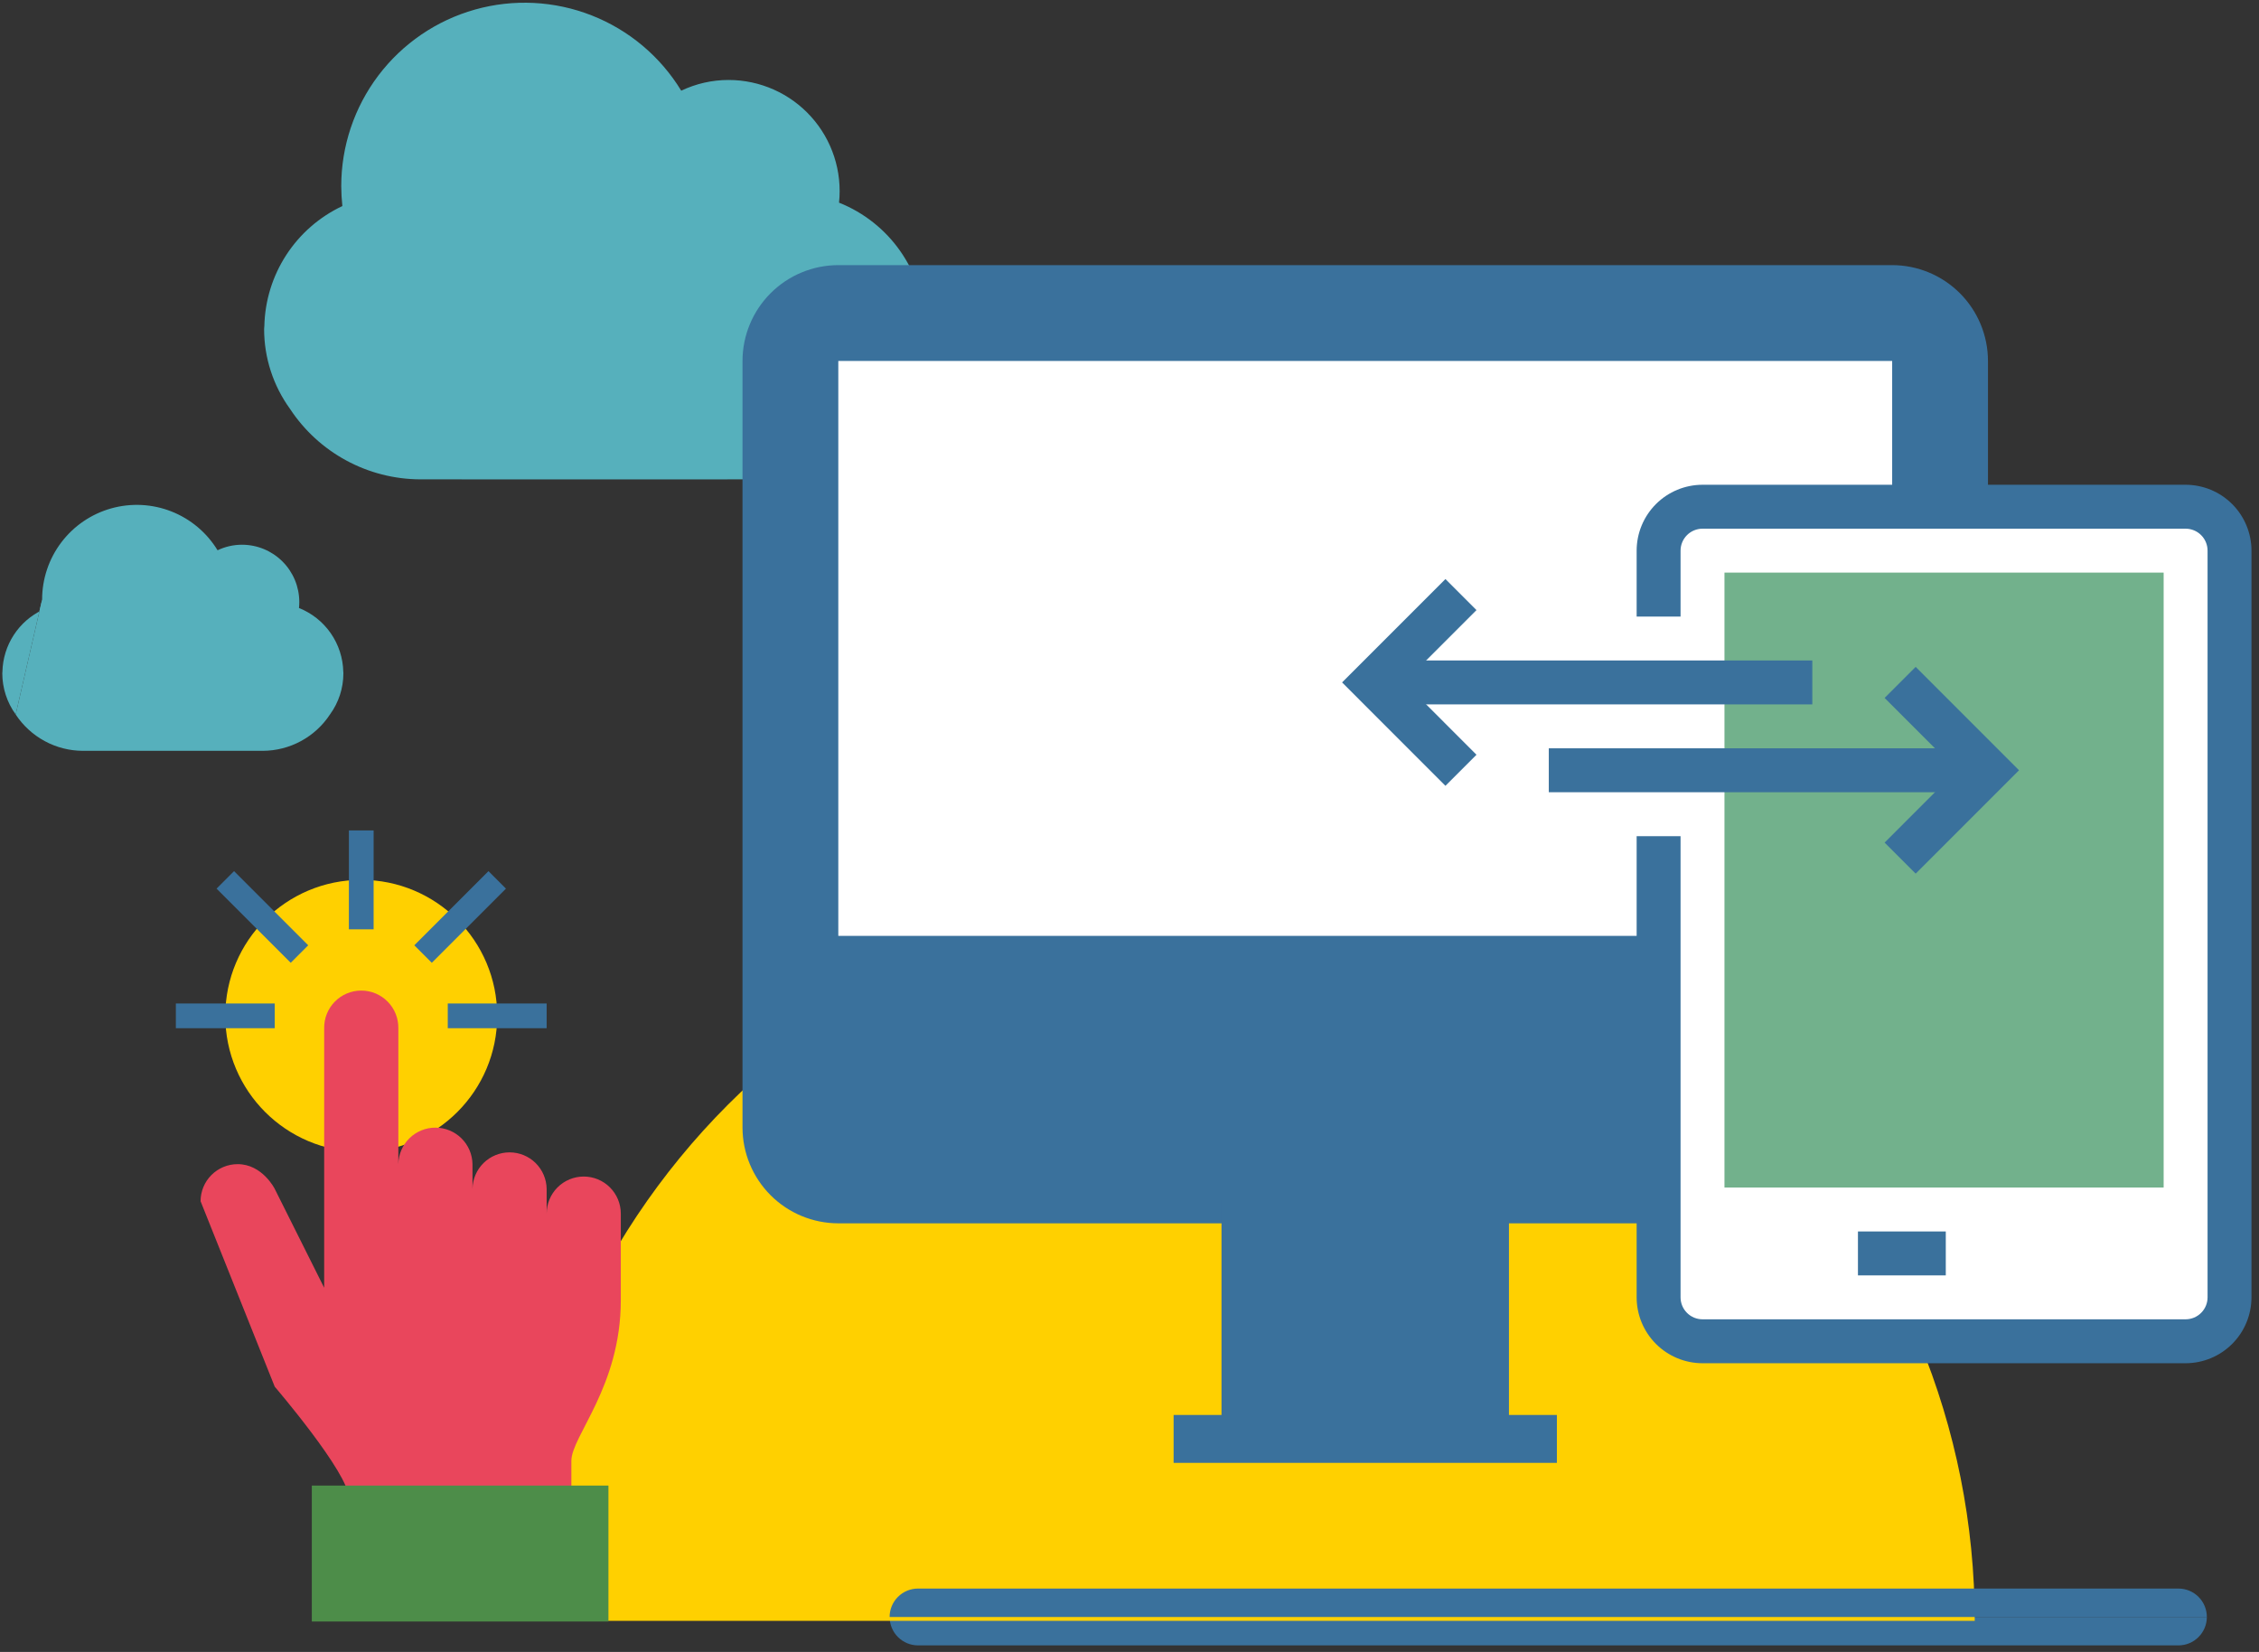 <svg width="279" height="204" viewBox="0 0 279 204" fill="none" xmlns="http://www.w3.org/2000/svg">
<rect x="0" y="0" width="279" height="204" fill="#333333" stroke="none"/>
<path d="M1.937 88.227C0.864 86.748 0.286 84.967 0.284 83.14C0.284 83.076 0.3 83.011 0.3 82.94C0.337 81.33 0.822 79.762 1.701 78.413C2.579 77.063 3.816 75.985 5.273 75.3C5.228 74.881 5.205 74.461 5.202 74.04" fill="#56B0BC"/>
<path d="M272.56 199.679C272.559 200.61 272.189 201.502 271.531 202.16C270.873 202.818 269.98 203.188 269.05 203.188H113.385C112.454 203.188 111.561 202.818 110.903 202.16C110.245 201.502 109.875 200.61 109.875 199.679" fill="#3A719C"/>
<path d="M243.892 200.156C243.892 176.237 234.391 153.298 217.478 136.385C200.565 119.472 177.626 109.971 153.707 109.971C129.789 109.971 106.85 119.472 89.937 136.385C73.024 153.298 63.523 176.237 63.523 200.156" fill="#FFD000"/>
<path d="M32.649 40.258C32.719 37.137 33.658 34.098 35.36 31.481C37.062 28.864 39.46 26.774 42.284 25.446C42.197 24.633 42.151 23.816 42.146 22.999C42.143 18.058 43.756 13.251 46.739 9.312C49.722 5.373 53.911 2.517 58.668 1.18C63.425 -0.157 68.488 0.099 73.087 1.908C77.685 3.717 81.565 6.979 84.136 11.199C85.963 10.327 87.961 9.875 89.984 9.876C91.907 9.876 93.808 10.28 95.564 11.062C97.32 11.844 98.892 12.986 100.178 14.415C101.464 15.843 102.436 17.526 103.03 19.354C103.624 21.183 103.827 23.115 103.626 25.027C106.694 26.247 109.335 28.343 111.22 31.054C113.105 33.765 114.151 36.97 114.226 40.271C114.226 40.396 114.251 40.528 114.251 40.646C114.253 44.181 113.132 47.626 111.051 50.484C109.298 53.149 106.912 55.339 104.107 56.859C101.302 58.379 98.165 59.181 94.974 59.194H94.899C85.375 59.207 61.489 59.207 51.965 59.194H51.884C48.697 59.181 45.562 58.379 42.76 56.861C39.957 55.344 37.573 53.156 35.82 50.494C33.743 47.63 32.623 44.182 32.62 40.644C32.617 40.521 32.649 40.396 32.649 40.258Z" fill="#56B0BC"/>
<path d="M234.679 35.455H115.349C110.856 35.455 107.213 39.097 107.213 43.591V130.377C107.213 134.87 110.856 138.513 115.349 138.513H234.679C239.173 138.513 242.815 134.87 242.815 130.377V43.591C242.815 39.097 239.173 35.455 234.679 35.455Z" fill="white"/>
<path d="M233.694 151.068H103.536C100.4 151.065 97.393 149.818 95.175 147.6C92.957 145.383 91.709 142.376 91.704 139.24V44.575C91.707 41.437 92.954 38.429 95.172 36.21C97.391 33.991 100.399 32.743 103.536 32.74H233.694C236.832 32.743 239.839 33.991 242.058 36.209C244.276 38.427 245.524 41.435 245.527 44.572V139.24C245.523 142.376 244.275 145.383 242.056 147.6C239.838 149.818 236.831 151.065 233.694 151.068Z" fill="#3A719C"/>
<path d="M186.364 174.733V148.11H150.864V174.733H144.948V180.649H192.284V174.733H186.364Z" fill="#3A719C"/>
<path d="M233.694 44.575H103.536V115.57H233.694V44.575Z" fill="white"/>
<path d="M269.935 62.575H210.27C207.275 62.575 204.846 65.003 204.846 67.999V160.209C204.846 163.204 207.275 165.633 210.27 165.633H269.935C272.931 165.633 275.359 163.204 275.359 160.209V67.999C275.359 65.003 272.931 62.575 269.935 62.575Z" fill="white"/>
<path d="M269.936 168.345H210.271C208.113 168.342 206.045 167.485 204.52 165.959C202.995 164.434 202.137 162.366 202.135 160.209V103.256H207.559V160.209C207.559 160.928 207.845 161.617 208.354 162.126C208.862 162.634 209.551 162.92 210.271 162.921H269.936C270.655 162.92 271.344 162.634 271.852 162.126C272.361 161.617 272.647 160.928 272.648 160.209V67.999C272.647 67.28 272.361 66.591 271.852 66.082C271.344 65.574 270.655 65.288 269.936 65.287H210.271C209.551 65.288 208.862 65.574 208.354 66.082C207.845 66.591 207.559 67.28 207.559 67.999V76.14H202.135V67.999C202.137 65.842 202.995 63.774 204.52 62.248C206.045 60.723 208.113 59.865 210.271 59.863H269.936C272.093 59.865 274.161 60.723 275.686 62.248C277.211 63.774 278.069 65.842 278.072 67.999V160.209C278.069 162.366 277.211 164.434 275.686 165.959C274.161 167.485 272.093 168.342 269.936 168.345Z" fill="#3A719C"/>
<path d="M240.316 152.073H229.468V157.497H240.316V152.073Z" fill="#3A719C"/>
<path d="M267.223 70.711H212.982V146.648H267.223V70.711Z" fill="#72B18C"/>
<path d="M245.527 92.408H191.286V97.832H245.527V92.408Z" fill="#3A719C"/>
<path d="M223.831 81.56H169.59V86.984H223.831V81.56Z" fill="#3A719C"/>
<path d="M178.52 97.04L165.755 84.272L178.521 71.506L182.355 75.34L173.425 84.271L182.355 93.202L178.52 97.04Z" fill="#3A719C"/>
<path d="M236.596 107.885L232.761 104.05L241.691 95.119L232.761 86.188L236.596 82.353L249.362 95.12L236.596 107.885Z" fill="#3A719C"/>
<path d="M44.616 142.237C53.89 142.237 61.407 134.719 61.407 125.446C61.407 116.172 53.89 108.655 44.616 108.655C35.343 108.655 27.825 116.172 27.825 125.446C27.825 134.719 35.343 142.237 44.616 142.237Z" fill="#FFD000"/>
<path d="M43.09 184.979C43.09 181.926 33.931 171.241 33.931 171.241L24.773 148.34C24.773 147.125 25.255 145.96 26.114 145.102C26.973 144.243 28.138 143.76 29.352 143.76C32.406 143.76 33.931 146.813 33.931 146.813L40.038 159.025V126.973C40.029 126.366 40.14 125.763 40.366 125.2C40.593 124.636 40.928 124.123 41.355 123.691C41.781 123.258 42.289 122.915 42.849 122.68C43.409 122.446 44.01 122.325 44.617 122.325C45.224 122.325 45.825 122.446 46.385 122.68C46.945 122.915 47.453 123.258 47.879 123.691C48.306 124.123 48.641 124.636 48.867 125.2C49.094 125.763 49.205 126.366 49.197 126.973V143.764C49.214 142.561 49.705 141.413 50.561 140.569C51.418 139.725 52.573 139.252 53.776 139.252C54.979 139.252 56.134 139.725 56.99 140.569C57.847 141.413 58.338 142.561 58.355 143.764V146.817C58.373 145.614 58.864 144.466 59.72 143.622C60.577 142.778 61.732 142.305 62.935 142.305C64.138 142.305 65.293 142.778 66.15 143.622C67.006 144.466 67.497 145.614 67.514 146.817V149.87C67.514 148.655 67.997 147.49 68.856 146.632C69.715 145.773 70.879 145.29 72.094 145.29C73.308 145.29 74.473 145.773 75.332 146.632C76.191 147.49 76.674 148.655 76.674 149.87V160.555C76.674 171.241 70.567 177.347 70.567 180.4V184.979H43.09Z" fill="#E9465C"/>
<path d="M38.511 200.24V183.453H75.147V200.24" fill="#4D8D49"/>
<path d="M46.144 102.549H43.09V114.761H46.144V102.549Z" fill="#3A719C"/>
<path d="M60.33 107.576L51.17 116.735L53.329 118.894L62.488 109.735L60.33 107.576Z" fill="#3A719C"/>
<path d="M28.905 107.575L26.747 109.734L35.906 118.893L38.064 116.734L28.905 107.575Z" fill="#3A719C"/>
<path d="M67.514 123.92H55.302V126.973H67.514V123.92Z" fill="#3A719C"/>
<path d="M33.931 123.92H21.72V126.973H33.931V123.92Z" fill="#3A719C"/>
<path d="M5.202 74.04C5.201 71.49 6.034 69.01 7.573 66.978C9.113 64.945 11.275 63.472 13.729 62.782C16.184 62.093 18.797 62.225 21.17 63.158C23.542 64.092 25.545 65.776 26.871 67.953C27.813 67.502 28.843 67.268 29.887 67.268C31.763 67.268 33.562 68.013 34.89 69.34C36.217 70.665 36.963 72.464 36.965 74.34C36.965 74.588 36.953 74.836 36.927 75.083C38.51 75.713 39.873 76.794 40.846 78.193C41.818 79.592 42.358 81.246 42.397 82.949C42.397 83.014 42.41 83.082 42.41 83.143C42.411 84.967 41.834 86.745 40.76 88.22C39.856 89.597 38.624 90.728 37.176 91.513C35.728 92.298 34.108 92.713 32.46 92.72H32.421C27.506 92.726 15.18 92.726 10.265 92.72H10.227C8.583 92.713 6.965 92.3 5.519 91.516C4.072 90.733 2.842 89.605 1.937 88.231" fill="#56B0BC"/>
<path d="M109.872 199.679C109.872 198.748 110.242 197.855 110.9 197.197C111.559 196.539 112.451 196.169 113.382 196.169H269.049C269.98 196.169 270.873 196.539 271.531 197.197C272.19 197.855 272.559 198.748 272.559 199.679" fill="#3A719C"/>
</svg>
